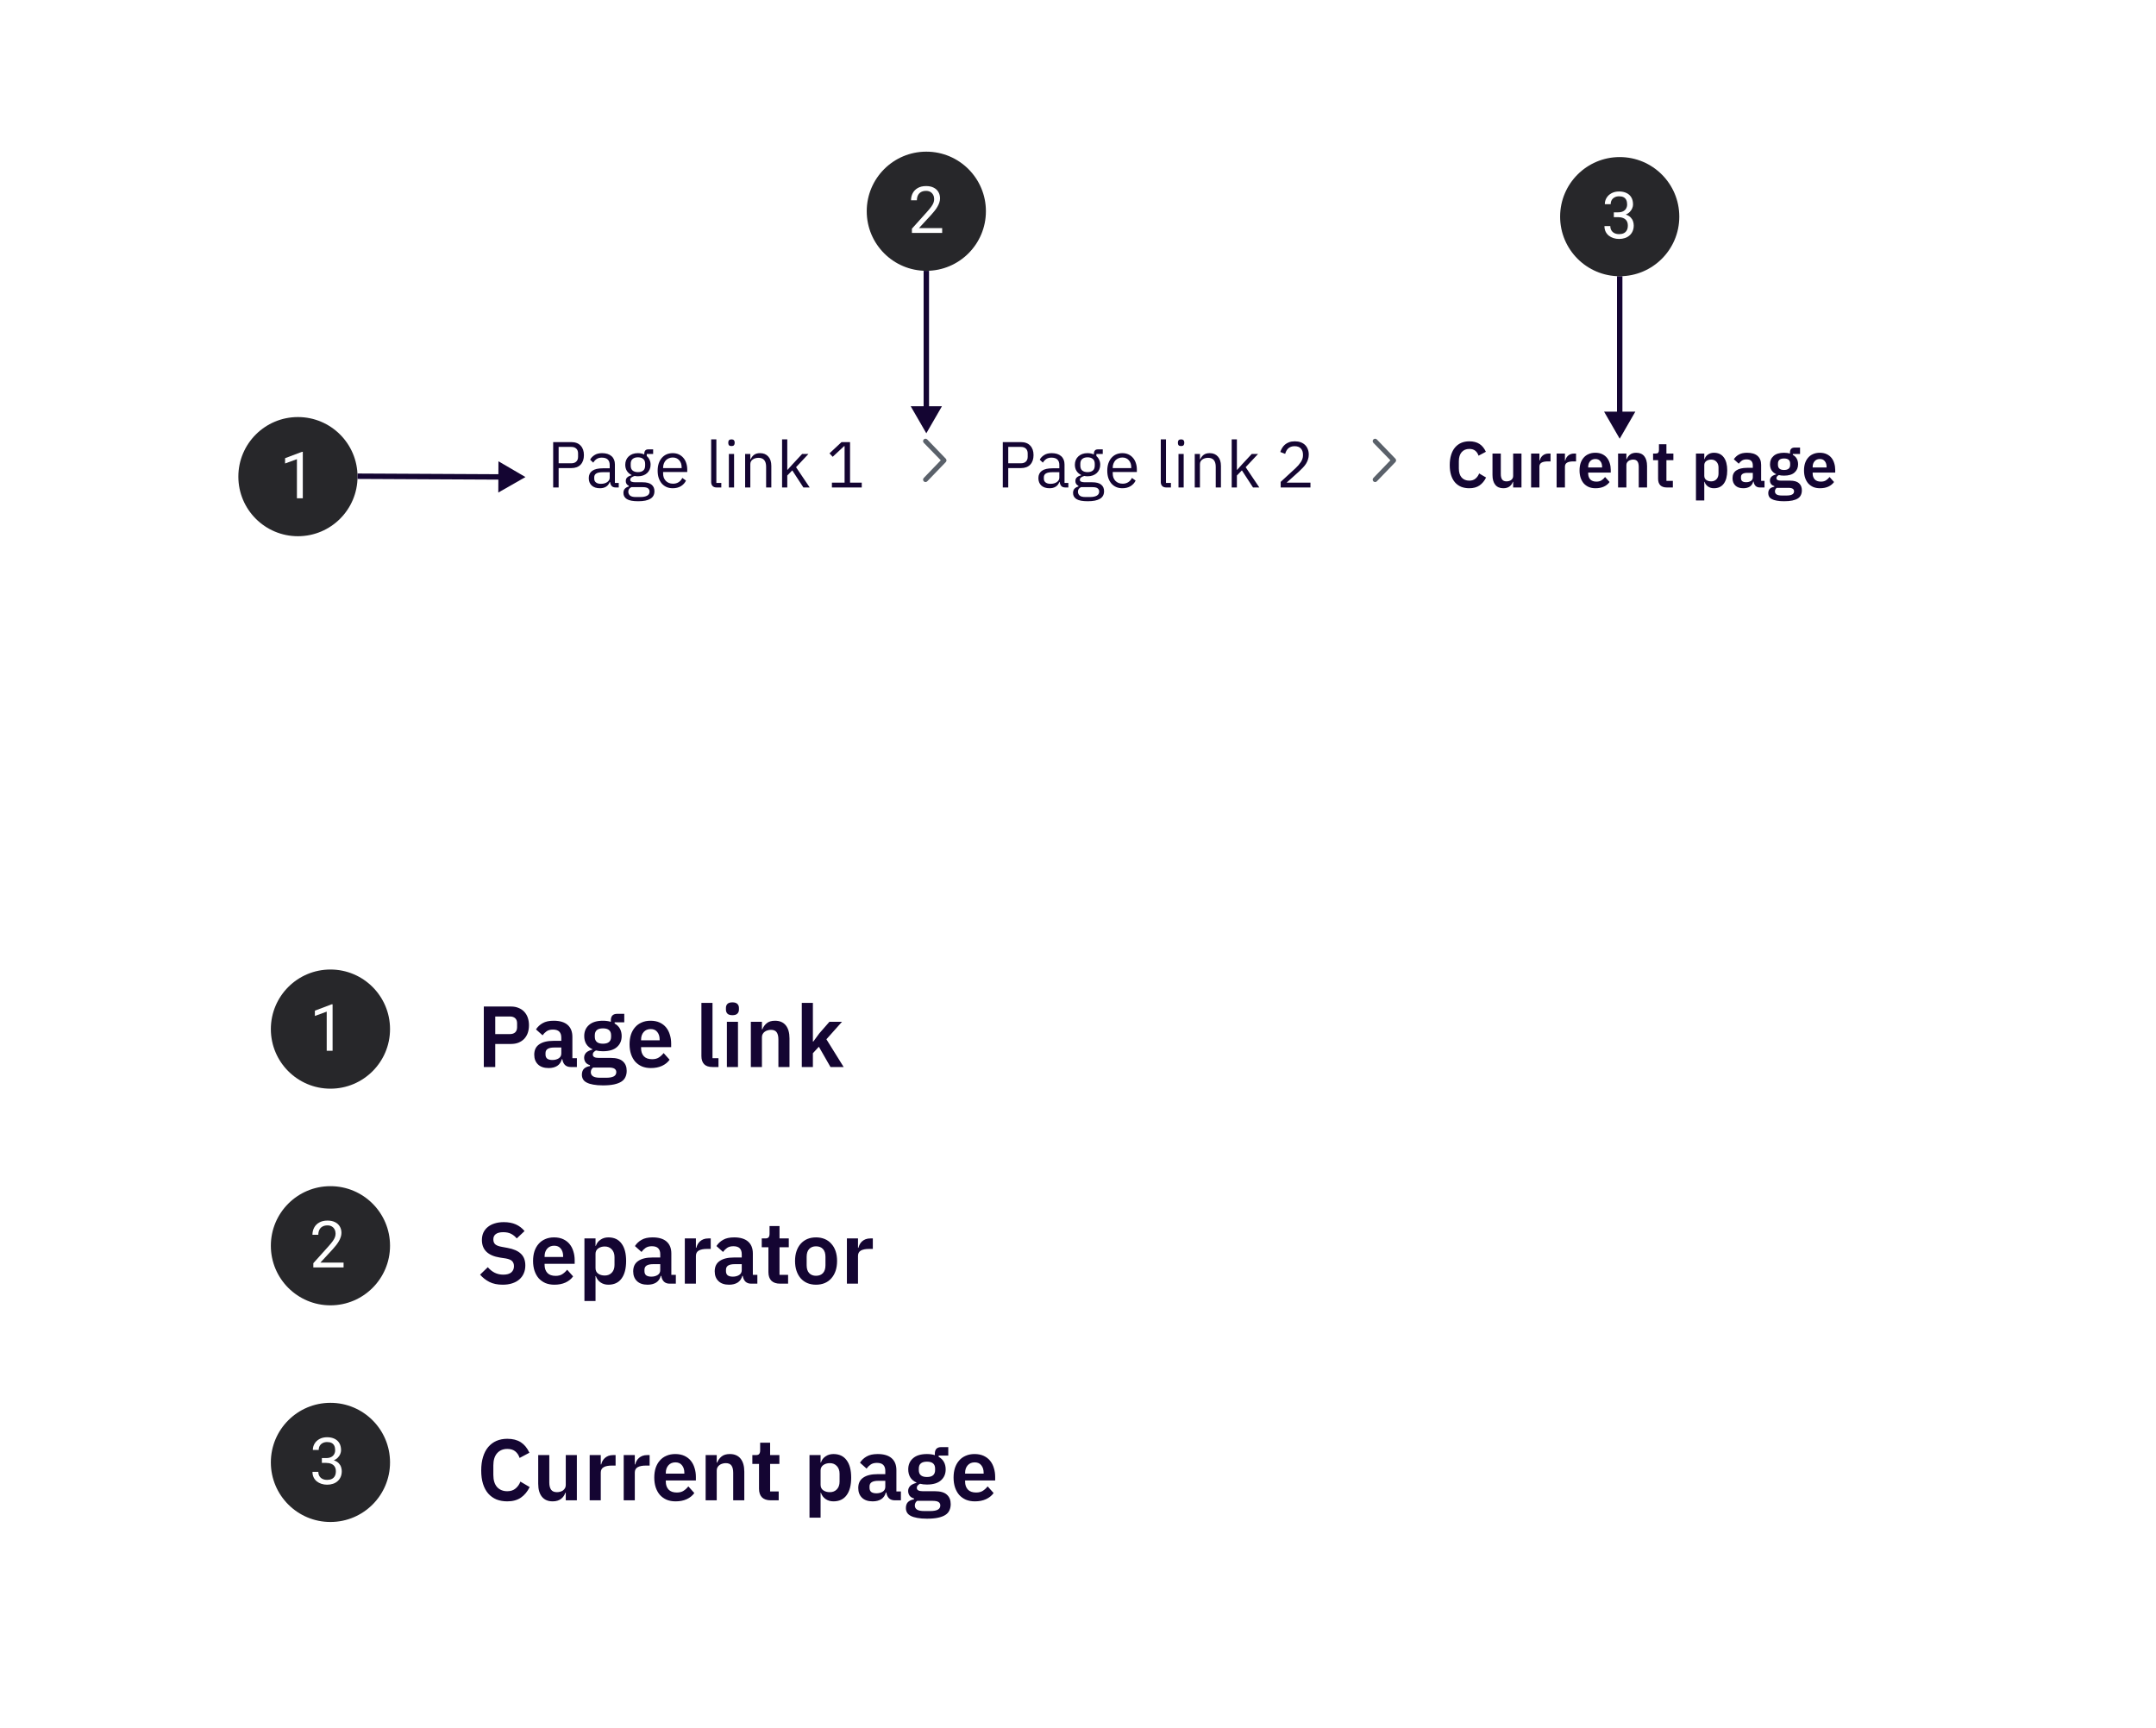 <svg width="398" height="319" viewBox="0 0 398 319" fill="none" xmlns="http://www.w3.org/2000/svg">
<rect width="398" height="319" fill="white"/>
<circle cx="61" cy="190" r="11" fill="#27272A"/>
<path d="M61.397 185.422V194H60.312V186.775L58.127 187.572V186.594L61.227 185.422H61.397Z" fill="white"/>
<path d="M89.312 197V185.832H94.336C94.848 185.832 95.307 185.917 95.712 186.088C96.128 186.248 96.48 186.483 96.768 186.792C97.056 187.091 97.275 187.453 97.424 187.88C97.573 188.307 97.648 188.776 97.648 189.288C97.648 189.811 97.573 190.285 97.424 190.712C97.275 191.128 97.056 191.491 96.768 191.8C96.48 192.099 96.128 192.333 95.712 192.504C95.307 192.664 94.848 192.744 94.336 192.744H91.424V197H89.312ZM91.424 190.92H94.144C94.549 190.92 94.869 190.813 95.104 190.6C95.339 190.376 95.456 190.061 95.456 189.656V188.92C95.456 188.515 95.339 188.205 95.104 187.992C94.869 187.779 94.549 187.672 94.144 187.672H91.424V190.92ZM105.359 197C104.911 197 104.554 196.872 104.287 196.616C104.031 196.349 103.871 195.997 103.807 195.56H103.711C103.573 196.104 103.29 196.515 102.863 196.792C102.437 197.059 101.909 197.192 101.279 197.192C100.426 197.192 99.77 196.968 99.311 196.52C98.853 196.072 98.623 195.475 98.623 194.728C98.623 193.864 98.933 193.224 99.551 192.808C100.17 192.381 101.05 192.168 102.191 192.168H103.615V191.56C103.615 191.091 103.493 190.728 103.247 190.472C103.002 190.216 102.607 190.088 102.063 190.088C101.583 190.088 101.194 190.195 100.895 190.408C100.607 190.611 100.362 190.856 100.159 191.144L98.943 190.056C99.253 189.576 99.663 189.192 100.175 188.904C100.687 188.605 101.365 188.456 102.207 188.456C103.338 188.456 104.197 188.712 104.783 189.224C105.37 189.736 105.663 190.472 105.663 191.432V195.368H106.495V197H105.359ZM101.967 195.704C102.426 195.704 102.815 195.603 103.135 195.4C103.455 195.197 103.615 194.899 103.615 194.504V193.4H102.303C101.237 193.4 100.703 193.741 100.703 194.424V194.696C100.703 195.037 100.81 195.293 101.023 195.464C101.247 195.624 101.562 195.704 101.967 195.704ZM115.689 197.704C115.689 198.141 115.609 198.525 115.449 198.856C115.299 199.197 115.049 199.48 114.697 199.704C114.345 199.928 113.891 200.099 113.337 200.216C112.782 200.333 112.105 200.392 111.305 200.392C110.601 200.392 110.003 200.344 109.513 200.248C109.022 200.163 108.617 200.035 108.297 199.864C107.987 199.704 107.763 199.501 107.625 199.256C107.486 199.011 107.417 198.733 107.417 198.424C107.417 197.955 107.545 197.587 107.801 197.32C108.067 197.064 108.435 196.899 108.905 196.824V196.648C108.563 196.563 108.297 196.397 108.105 196.152C107.923 195.896 107.833 195.597 107.833 195.256C107.833 195.043 107.875 194.856 107.961 194.696C108.046 194.525 108.158 194.381 108.297 194.264C108.446 194.147 108.611 194.051 108.793 193.976C108.974 193.891 109.166 193.827 109.369 193.784V193.72C108.857 193.485 108.473 193.16 108.217 192.744C107.971 192.328 107.849 191.843 107.849 191.288C107.849 190.435 108.142 189.752 108.729 189.24C109.315 188.717 110.174 188.456 111.305 188.456C111.561 188.456 111.811 188.472 112.057 188.504C112.313 188.536 112.547 188.589 112.761 188.664V188.392C112.761 187.581 113.155 187.176 113.945 187.176H115.241V188.744H113.465V188.968C113.902 189.213 114.227 189.533 114.441 189.928C114.654 190.323 114.761 190.776 114.761 191.288C114.761 192.131 114.467 192.808 113.881 193.32C113.305 193.832 112.446 194.088 111.305 194.088C110.814 194.088 110.387 194.04 110.025 193.944C109.865 194.019 109.726 194.12 109.609 194.248C109.491 194.365 109.433 194.515 109.433 194.696C109.433 195.112 109.795 195.32 110.521 195.32H112.761C113.785 195.32 114.526 195.533 114.985 195.96C115.454 196.376 115.689 196.957 115.689 197.704ZM113.769 197.944C113.769 197.677 113.662 197.469 113.449 197.32C113.235 197.171 112.867 197.096 112.345 197.096H109.497C109.209 197.309 109.065 197.597 109.065 197.96C109.065 198.28 109.198 198.531 109.465 198.712C109.731 198.893 110.185 198.984 110.825 198.984H111.849C112.521 198.984 113.006 198.899 113.305 198.728C113.614 198.557 113.769 198.296 113.769 197.944ZM111.305 192.696C112.307 192.696 112.809 192.269 112.809 191.416V191.144C112.809 190.291 112.307 189.864 111.305 189.864C110.302 189.864 109.801 190.291 109.801 191.144V191.416C109.801 192.269 110.302 192.696 111.305 192.696ZM120.154 197.192C119.535 197.192 118.98 197.091 118.49 196.888C118.01 196.675 117.599 196.381 117.258 196.008C116.927 195.624 116.671 195.165 116.49 194.632C116.308 194.088 116.218 193.48 116.218 192.808C116.218 192.147 116.303 191.549 116.474 191.016C116.655 190.483 116.911 190.029 117.242 189.656C117.572 189.272 117.978 188.979 118.458 188.776C118.938 188.563 119.482 188.456 120.09 188.456C120.74 188.456 121.306 188.568 121.786 188.792C122.266 189.016 122.66 189.32 122.97 189.704C123.279 190.088 123.508 190.536 123.658 191.048C123.818 191.549 123.898 192.088 123.898 192.664V193.336H118.346V193.544C118.346 194.152 118.516 194.643 118.858 195.016C119.199 195.379 119.706 195.56 120.378 195.56C120.89 195.56 121.306 195.453 121.626 195.24C121.956 195.027 122.25 194.755 122.506 194.424L123.61 195.656C123.268 196.136 122.799 196.515 122.202 196.792C121.615 197.059 120.932 197.192 120.154 197.192ZM120.122 189.992C119.578 189.992 119.146 190.173 118.826 190.536C118.506 190.899 118.346 191.368 118.346 191.944V192.072H121.77V191.928C121.77 191.352 121.626 190.888 121.338 190.536C121.06 190.173 120.655 189.992 120.122 189.992ZM131.529 197C130.825 197 130.308 196.824 129.977 196.472C129.646 196.12 129.481 195.624 129.481 194.984V185.16H131.529V195.368H132.633V197H131.529ZM135.208 187.432C134.781 187.432 134.472 187.336 134.28 187.144C134.099 186.952 134.008 186.707 134.008 186.408V186.088C134.008 185.789 134.099 185.544 134.28 185.352C134.472 185.16 134.781 185.064 135.208 185.064C135.624 185.064 135.928 185.16 136.12 185.352C136.312 185.544 136.408 185.789 136.408 186.088V186.408C136.408 186.707 136.312 186.952 136.12 187.144C135.928 187.336 135.624 187.432 135.208 187.432ZM134.184 188.648H136.232V197H134.184V188.648ZM138.606 197V188.648H140.654V190.04H140.734C140.905 189.592 141.171 189.219 141.534 188.92C141.907 188.611 142.419 188.456 143.07 188.456C143.934 188.456 144.595 188.739 145.054 189.304C145.513 189.869 145.742 190.675 145.742 191.72V197H143.694V191.928C143.694 191.331 143.587 190.883 143.374 190.584C143.161 190.285 142.809 190.136 142.318 190.136C142.105 190.136 141.897 190.168 141.694 190.232C141.502 190.285 141.326 190.371 141.166 190.488C141.017 190.595 140.894 190.733 140.798 190.904C140.702 191.064 140.654 191.256 140.654 191.48V197H138.606ZM148.012 185.16H150.06V192.296H150.14L151.244 190.792L153.116 188.648H155.436L152.556 191.88L155.74 197H153.308L151.164 193.256L150.06 194.456V197H148.012V185.16Z" fill="#140532"/>
<circle cx="61" cy="230" r="11" fill="#27272A"/>
<path d="M63.424 233.109V234H57.84V233.221L60.635 230.109C60.978 229.727 61.244 229.402 61.432 229.137C61.623 228.867 61.756 228.627 61.83 228.416C61.908 228.201 61.947 227.982 61.947 227.76C61.947 227.479 61.889 227.225 61.772 226.998C61.658 226.768 61.49 226.584 61.268 226.447C61.045 226.311 60.775 226.242 60.459 226.242C60.08 226.242 59.764 226.316 59.51 226.465C59.26 226.609 59.072 226.812 58.947 227.074C58.822 227.336 58.76 227.637 58.76 227.977H57.676C57.676 227.496 57.781 227.057 57.992 226.658C58.203 226.26 58.516 225.943 58.93 225.709C59.344 225.471 59.853 225.352 60.459 225.352C60.998 225.352 61.459 225.447 61.842 225.639C62.225 225.826 62.518 226.092 62.721 226.436C62.928 226.775 63.031 227.174 63.031 227.631C63.031 227.881 62.988 228.135 62.902 228.393C62.82 228.646 62.705 228.9 62.557 229.154C62.412 229.408 62.242 229.658 62.047 229.904C61.855 230.15 61.65 230.393 61.432 230.631L59.147 233.109H63.424Z" fill="white"/>
<path d="M92.784 237.192C91.824 237.192 91.008 237.021 90.336 236.68C89.675 236.339 89.104 235.891 88.624 235.336L90.048 233.96C90.432 234.408 90.859 234.749 91.328 234.984C91.808 235.219 92.336 235.336 92.912 235.336C93.563 235.336 94.053 235.197 94.384 234.92C94.715 234.632 94.88 234.248 94.88 233.768C94.88 233.395 94.773 233.091 94.56 232.856C94.347 232.621 93.947 232.451 93.36 232.344L92.304 232.184C90.075 231.832 88.96 230.749 88.96 228.936C88.96 228.435 89.051 227.981 89.232 227.576C89.424 227.171 89.696 226.824 90.048 226.536C90.4 226.248 90.821 226.029 91.312 225.88C91.813 225.72 92.379 225.64 93.008 225.64C93.851 225.64 94.587 225.779 95.216 226.056C95.845 226.333 96.384 226.744 96.832 227.288L95.392 228.648C95.115 228.307 94.779 228.029 94.384 227.816C93.989 227.603 93.493 227.496 92.896 227.496C92.288 227.496 91.829 227.613 91.52 227.848C91.221 228.072 91.072 228.392 91.072 228.808C91.072 229.235 91.195 229.549 91.44 229.752C91.685 229.955 92.08 230.104 92.624 230.2L93.664 230.392C94.795 230.595 95.627 230.957 96.16 231.48C96.704 231.992 96.976 232.712 96.976 233.64C96.976 234.173 96.88 234.659 96.688 235.096C96.507 235.523 96.235 235.896 95.872 236.216C95.52 236.525 95.083 236.765 94.56 236.936C94.048 237.107 93.456 237.192 92.784 237.192ZM102.341 237.192C101.723 237.192 101.168 237.091 100.677 236.888C100.197 236.675 99.787 236.381 99.445 236.008C99.115 235.624 98.859 235.165 98.677 234.632C98.496 234.088 98.405 233.48 98.405 232.808C98.405 232.147 98.491 231.549 98.661 231.016C98.843 230.483 99.099 230.029 99.429 229.656C99.76 229.272 100.165 228.979 100.645 228.776C101.125 228.563 101.669 228.456 102.277 228.456C102.928 228.456 103.493 228.568 103.973 228.792C104.453 229.016 104.848 229.32 105.157 229.704C105.467 230.088 105.696 230.536 105.845 231.048C106.005 231.549 106.085 232.088 106.085 232.664V233.336H100.533V233.544C100.533 234.152 100.704 234.643 101.045 235.016C101.387 235.379 101.893 235.56 102.565 235.56C103.077 235.56 103.493 235.453 103.813 235.24C104.144 235.027 104.437 234.755 104.693 234.424L105.797 235.656C105.456 236.136 104.987 236.515 104.389 236.792C103.803 237.059 103.12 237.192 102.341 237.192ZM102.309 229.992C101.765 229.992 101.333 230.173 101.013 230.536C100.693 230.899 100.533 231.368 100.533 231.944V232.072H103.957V231.928C103.957 231.352 103.813 230.888 103.525 230.536C103.248 230.173 102.843 229.992 102.309 229.992ZM107.887 228.648H109.935V230.024H109.999C110.148 229.544 110.431 229.165 110.847 228.888C111.263 228.6 111.748 228.456 112.303 228.456C113.37 228.456 114.18 228.835 114.735 229.592C115.3 230.339 115.583 231.411 115.583 232.808C115.583 234.216 115.3 235.299 114.735 236.056C114.18 236.813 113.37 237.192 112.303 237.192C111.748 237.192 111.263 237.048 110.847 236.76C110.442 236.472 110.159 236.088 109.999 235.608H109.935V240.2H107.887V228.648ZM111.647 235.496C112.18 235.496 112.612 235.32 112.943 234.968C113.274 234.616 113.439 234.141 113.439 233.544V232.104C113.439 231.507 113.274 231.032 112.943 230.68C112.612 230.317 112.18 230.136 111.647 230.136C111.156 230.136 110.746 230.259 110.415 230.504C110.095 230.749 109.935 231.075 109.935 231.48V234.136C109.935 234.573 110.095 234.909 110.415 235.144C110.746 235.379 111.156 235.496 111.647 235.496ZM123.625 237C123.177 237 122.82 236.872 122.553 236.616C122.297 236.349 122.137 235.997 122.073 235.56H121.977C121.838 236.104 121.556 236.515 121.129 236.792C120.702 237.059 120.174 237.192 119.545 237.192C118.692 237.192 118.036 236.968 117.577 236.52C117.118 236.072 116.889 235.475 116.889 234.728C116.889 233.864 117.198 233.224 117.817 232.808C118.436 232.381 119.316 232.168 120.457 232.168H121.881V231.56C121.881 231.091 121.758 230.728 121.513 230.472C121.268 230.216 120.873 230.088 120.329 230.088C119.849 230.088 119.46 230.195 119.161 230.408C118.873 230.611 118.628 230.856 118.425 231.144L117.209 230.056C117.518 229.576 117.929 229.192 118.441 228.904C118.953 228.605 119.63 228.456 120.473 228.456C121.604 228.456 122.462 228.712 123.049 229.224C123.636 229.736 123.929 230.472 123.929 231.432V235.368H124.761V237H123.625ZM120.233 235.704C120.692 235.704 121.081 235.603 121.401 235.4C121.721 235.197 121.881 234.899 121.881 234.504V233.4H120.569C119.502 233.4 118.969 233.741 118.969 234.424V234.696C118.969 235.037 119.076 235.293 119.289 235.464C119.513 235.624 119.828 235.704 120.233 235.704ZM126.418 237V228.648H128.466V230.376H128.546C128.6 230.152 128.68 229.939 128.786 229.736C128.904 229.523 129.053 229.336 129.234 229.176C129.416 229.016 129.629 228.888 129.874 228.792C130.13 228.696 130.424 228.648 130.754 228.648H131.202V230.584H130.562C129.869 230.584 129.346 230.685 128.994 230.888C128.642 231.091 128.466 231.421 128.466 231.88V237H126.418ZM138.672 237C138.224 237 137.866 236.872 137.6 236.616C137.344 236.349 137.184 235.997 137.12 235.56H137.024C136.885 236.104 136.602 236.515 136.176 236.792C135.749 237.059 135.221 237.192 134.592 237.192C133.738 237.192 133.082 236.968 132.624 236.52C132.165 236.072 131.936 235.475 131.936 234.728C131.936 233.864 132.245 233.224 132.864 232.808C133.482 232.381 134.362 232.168 135.504 232.168H136.928V231.56C136.928 231.091 136.805 230.728 136.56 230.472C136.314 230.216 135.92 230.088 135.376 230.088C134.896 230.088 134.506 230.195 134.208 230.408C133.92 230.611 133.674 230.856 133.472 231.144L132.256 230.056C132.565 229.576 132.976 229.192 133.488 228.904C134 228.605 134.677 228.456 135.52 228.456C136.65 228.456 137.509 228.712 138.096 229.224C138.682 229.736 138.976 230.472 138.976 231.432V235.368H139.808V237H138.672ZM135.28 235.704C135.738 235.704 136.128 235.603 136.448 235.4C136.768 235.197 136.928 234.899 136.928 234.504V233.4H135.616C134.549 233.4 134.016 233.741 134.016 234.424V234.696C134.016 235.037 134.122 235.293 134.336 235.464C134.56 235.624 134.874 235.704 135.28 235.704ZM144.011 237C143.307 237 142.768 236.819 142.395 236.456C142.032 236.083 141.851 235.555 141.851 234.872V230.28H140.619V228.648H141.259C141.568 228.648 141.776 228.579 141.883 228.44C142 228.291 142.059 228.072 142.059 227.784V226.36H143.899V228.648H145.611V230.28H143.899V235.368H145.483V237H144.011ZM150.637 237.192C150.039 237.192 149.501 237.091 149.021 236.888C148.551 236.685 148.146 236.392 147.805 236.008C147.474 235.624 147.218 235.165 147.037 234.632C146.855 234.088 146.765 233.48 146.765 232.808C146.765 232.136 146.855 231.533 147.037 231C147.218 230.467 147.474 230.013 147.805 229.64C148.146 229.256 148.551 228.963 149.021 228.76C149.501 228.557 150.039 228.456 150.637 228.456C151.234 228.456 151.773 228.557 152.253 228.76C152.733 228.963 153.138 229.256 153.469 229.64C153.81 230.013 154.071 230.467 154.253 231C154.434 231.533 154.525 232.136 154.525 232.808C154.525 233.48 154.434 234.088 154.253 234.632C154.071 235.165 153.81 235.624 153.469 236.008C153.138 236.392 152.733 236.685 152.253 236.888C151.773 237.091 151.234 237.192 150.637 237.192ZM150.637 235.544C151.181 235.544 151.607 235.379 151.917 235.048C152.226 234.717 152.381 234.232 152.381 233.592V232.04C152.381 231.411 152.226 230.931 151.917 230.6C151.607 230.269 151.181 230.104 150.637 230.104C150.103 230.104 149.682 230.269 149.373 230.6C149.063 230.931 148.909 231.411 148.909 232.04V233.592C148.909 234.232 149.063 234.717 149.373 235.048C149.682 235.379 150.103 235.544 150.637 235.544ZM156.34 237V228.648H158.388V230.376H158.468C158.522 230.152 158.602 229.939 158.708 229.736C158.826 229.523 158.975 229.336 159.156 229.176C159.338 229.016 159.551 228.888 159.796 228.792C160.052 228.696 160.346 228.648 160.676 228.648H161.124V230.584H160.484C159.791 230.584 159.268 230.685 158.916 230.888C158.564 231.091 158.388 231.421 158.388 231.88V237H156.34Z" fill="#140532"/>
<circle cx="61" cy="270" r="11" fill="#27272A"/>
<path d="M59.416 269.201H60.19C60.568 269.201 60.881 269.139 61.127 269.014C61.377 268.885 61.562 268.711 61.684 268.492C61.809 268.27 61.871 268.02 61.871 267.742C61.871 267.414 61.816 267.139 61.707 266.916C61.598 266.693 61.434 266.525 61.215 266.412C60.996 266.299 60.719 266.242 60.383 266.242C60.078 266.242 59.809 266.303 59.574 266.424C59.344 266.541 59.162 266.709 59.029 266.928C58.9 267.146 58.836 267.404 58.836 267.701H57.752C57.752 267.268 57.861 266.873 58.08 266.518C58.299 266.162 58.605 265.879 59 265.668C59.398 265.457 59.859 265.352 60.383 265.352C60.898 265.352 61.35 265.443 61.736 265.627C62.123 265.807 62.424 266.076 62.639 266.436C62.853 266.791 62.961 267.234 62.961 267.766C62.961 267.98 62.91 268.211 62.809 268.457C62.711 268.699 62.557 268.926 62.346 269.137C62.139 269.348 61.869 269.521 61.537 269.658C61.205 269.791 60.807 269.857 60.342 269.857H59.416V269.201ZM59.416 270.092V269.441H60.342C60.885 269.441 61.334 269.506 61.69 269.635C62.045 269.764 62.324 269.936 62.527 270.15C62.734 270.365 62.879 270.602 62.961 270.859C63.047 271.113 63.09 271.367 63.09 271.621C63.09 272.02 63.022 272.373 62.885 272.682C62.752 272.99 62.562 273.252 62.316 273.467C62.074 273.682 61.789 273.844 61.461 273.953C61.133 274.062 60.775 274.117 60.389 274.117C60.018 274.117 59.668 274.064 59.34 273.959C59.016 273.854 58.728 273.701 58.478 273.502C58.228 273.299 58.033 273.051 57.893 272.758C57.752 272.461 57.682 272.123 57.682 271.744H58.766C58.766 272.041 58.83 272.301 58.959 272.523C59.092 272.746 59.279 272.92 59.522 273.045C59.768 273.166 60.057 273.227 60.389 273.227C60.721 273.227 61.006 273.17 61.244 273.057C61.486 272.939 61.672 272.764 61.801 272.529C61.934 272.295 62 272 62 271.645C62 271.289 61.926 270.998 61.777 270.771C61.629 270.541 61.418 270.371 61.145 270.262C60.875 270.148 60.557 270.092 60.19 270.092H59.416Z" fill="white"/>
<path d="M93.648 277.192C92.912 277.192 92.245 277.075 91.648 276.84C91.061 276.595 90.555 276.232 90.128 275.752C89.712 275.272 89.392 274.68 89.168 273.976C88.944 273.261 88.832 272.435 88.832 271.496C88.832 270.557 88.944 269.725 89.168 269C89.392 268.264 89.712 267.651 90.128 267.16C90.555 266.659 91.061 266.28 91.648 266.024C92.245 265.768 92.912 265.64 93.648 265.64C94.651 265.64 95.483 265.853 96.144 266.28C96.805 266.707 97.333 267.352 97.728 268.216L95.92 269.176C95.76 268.675 95.499 268.275 95.136 267.976C94.773 267.667 94.277 267.512 93.648 267.512C92.859 267.512 92.229 267.779 91.76 268.312C91.301 268.845 91.072 269.592 91.072 270.552V272.312C91.072 273.283 91.301 274.029 91.76 274.552C92.229 275.064 92.859 275.32 93.648 275.32C94.277 275.32 94.789 275.149 95.184 274.808C95.589 274.467 95.883 274.045 96.064 273.544L97.776 274.552C97.371 275.384 96.832 276.035 96.16 276.504C95.488 276.963 94.651 277.192 93.648 277.192ZM104.442 275.608H104.362C104.287 275.821 104.186 276.024 104.058 276.216C103.94 276.397 103.786 276.563 103.594 276.712C103.412 276.861 103.188 276.979 102.922 277.064C102.666 277.149 102.367 277.192 102.026 277.192C101.162 277.192 100.5 276.909 100.042 276.344C99.583 275.779 99.354 274.973 99.354 273.928V268.648H101.402V273.72C101.402 274.296 101.514 274.739 101.738 275.048C101.962 275.347 102.319 275.496 102.81 275.496C103.012 275.496 103.21 275.469 103.402 275.416C103.604 275.363 103.78 275.283 103.93 275.176C104.079 275.059 104.202 274.92 104.298 274.76C104.394 274.589 104.442 274.392 104.442 274.168V268.648H106.49V277H104.442V275.608ZM108.856 277V268.648H110.904V270.376H110.984C111.037 270.152 111.117 269.939 111.224 269.736C111.341 269.523 111.491 269.336 111.672 269.176C111.853 269.016 112.067 268.888 112.312 268.792C112.568 268.696 112.861 268.648 113.192 268.648H113.64V270.584H113C112.307 270.584 111.784 270.685 111.432 270.888C111.08 271.091 110.904 271.421 110.904 271.88V277H108.856ZM115.137 277V268.648H117.185V270.376H117.265C117.318 270.152 117.398 269.939 117.505 269.736C117.622 269.523 117.772 269.336 117.953 269.176C118.134 269.016 118.348 268.888 118.593 268.792C118.849 268.696 119.142 268.648 119.473 268.648H119.921V270.584H119.281C118.588 270.584 118.065 270.685 117.713 270.888C117.361 271.091 117.185 271.421 117.185 271.88V277H115.137ZM124.716 277.192C124.098 277.192 123.543 277.091 123.052 276.888C122.572 276.675 122.162 276.381 121.82 276.008C121.49 275.624 121.234 275.165 121.052 274.632C120.871 274.088 120.78 273.48 120.78 272.808C120.78 272.147 120.866 271.549 121.036 271.016C121.218 270.483 121.474 270.029 121.804 269.656C122.135 269.272 122.54 268.979 123.02 268.776C123.5 268.563 124.044 268.456 124.652 268.456C125.303 268.456 125.868 268.568 126.348 268.792C126.828 269.016 127.223 269.32 127.532 269.704C127.842 270.088 128.071 270.536 128.22 271.048C128.38 271.549 128.46 272.088 128.46 272.664V273.336H122.908V273.544C122.908 274.152 123.079 274.643 123.42 275.016C123.762 275.379 124.268 275.56 124.94 275.56C125.452 275.56 125.868 275.453 126.188 275.24C126.519 275.027 126.812 274.755 127.068 274.424L128.172 275.656C127.831 276.136 127.362 276.515 126.764 276.792C126.178 277.059 125.495 277.192 124.716 277.192ZM124.684 269.992C124.14 269.992 123.708 270.173 123.388 270.536C123.068 270.899 122.908 271.368 122.908 271.944V272.072H126.332V271.928C126.332 271.352 126.188 270.888 125.9 270.536C125.623 270.173 125.218 269.992 124.684 269.992ZM130.262 277V268.648H132.31V270.04H132.39C132.561 269.592 132.827 269.219 133.19 268.92C133.563 268.611 134.075 268.456 134.726 268.456C135.59 268.456 136.251 268.739 136.71 269.304C137.169 269.869 137.398 270.675 137.398 271.72V277H135.35V271.928C135.35 271.331 135.243 270.883 135.03 270.584C134.817 270.285 134.465 270.136 133.974 270.136C133.761 270.136 133.553 270.168 133.35 270.232C133.158 270.285 132.982 270.371 132.822 270.488C132.673 270.595 132.55 270.733 132.454 270.904C132.358 271.064 132.31 271.256 132.31 271.48V277H130.262ZM142.276 277C141.572 277 141.034 276.819 140.66 276.456C140.298 276.083 140.116 275.555 140.116 274.872V270.28H138.884V268.648H139.524C139.834 268.648 140.042 268.579 140.148 268.44C140.266 268.291 140.324 268.072 140.324 267.784V266.36H142.164V268.648H143.876V270.28H142.164V275.368H143.748V277H142.276ZM149.434 268.648H151.482V270.024H151.546C151.695 269.544 151.978 269.165 152.394 268.888C152.81 268.6 153.295 268.456 153.85 268.456C154.917 268.456 155.727 268.835 156.282 269.592C156.847 270.339 157.13 271.411 157.13 272.808C157.13 274.216 156.847 275.299 156.282 276.056C155.727 276.813 154.917 277.192 153.85 277.192C153.295 277.192 152.81 277.048 152.394 276.76C151.989 276.472 151.706 276.088 151.546 275.608H151.482V280.2H149.434V268.648ZM153.194 275.496C153.727 275.496 154.159 275.32 154.49 274.968C154.821 274.616 154.986 274.141 154.986 273.544V272.104C154.986 271.507 154.821 271.032 154.49 270.68C154.159 270.317 153.727 270.136 153.194 270.136C152.703 270.136 152.293 270.259 151.962 270.504C151.642 270.749 151.482 271.075 151.482 271.48V274.136C151.482 274.573 151.642 274.909 151.962 275.144C152.293 275.379 152.703 275.496 153.194 275.496ZM165.172 277C164.724 277 164.366 276.872 164.1 276.616C163.844 276.349 163.684 275.997 163.62 275.56H163.524C163.385 276.104 163.102 276.515 162.676 276.792C162.249 277.059 161.721 277.192 161.092 277.192C160.238 277.192 159.582 276.968 159.124 276.52C158.665 276.072 158.436 275.475 158.436 274.728C158.436 273.864 158.745 273.224 159.364 272.808C159.982 272.381 160.862 272.168 162.004 272.168H163.428V271.56C163.428 271.091 163.305 270.728 163.06 270.472C162.814 270.216 162.42 270.088 161.876 270.088C161.396 270.088 161.006 270.195 160.708 270.408C160.42 270.611 160.174 270.856 159.972 271.144L158.756 270.056C159.065 269.576 159.476 269.192 159.988 268.904C160.5 268.605 161.177 268.456 162.02 268.456C163.15 268.456 164.009 268.712 164.596 269.224C165.182 269.736 165.476 270.472 165.476 271.432V275.368H166.308V277H165.172ZM161.78 275.704C162.238 275.704 162.628 275.603 162.948 275.4C163.268 275.197 163.428 274.899 163.428 274.504V273.4H162.116C161.049 273.4 160.516 273.741 160.516 274.424V274.696C160.516 275.037 160.622 275.293 160.836 275.464C161.06 275.624 161.374 275.704 161.78 275.704ZM175.501 277.704C175.501 278.141 175.421 278.525 175.261 278.856C175.112 279.197 174.861 279.48 174.509 279.704C174.157 279.928 173.704 280.099 173.149 280.216C172.595 280.333 171.917 280.392 171.117 280.392C170.413 280.392 169.816 280.344 169.325 280.248C168.835 280.163 168.429 280.035 168.109 279.864C167.8 279.704 167.576 279.501 167.437 279.256C167.299 279.011 167.229 278.733 167.229 278.424C167.229 277.955 167.357 277.587 167.613 277.32C167.88 277.064 168.248 276.899 168.717 276.824V276.648C168.376 276.563 168.109 276.397 167.917 276.152C167.736 275.896 167.645 275.597 167.645 275.256C167.645 275.043 167.688 274.856 167.773 274.696C167.859 274.525 167.971 274.381 168.109 274.264C168.259 274.147 168.424 274.051 168.605 273.976C168.787 273.891 168.979 273.827 169.181 273.784V273.72C168.669 273.485 168.285 273.16 168.029 272.744C167.784 272.328 167.661 271.843 167.661 271.288C167.661 270.435 167.955 269.752 168.541 269.24C169.128 268.717 169.987 268.456 171.117 268.456C171.373 268.456 171.624 268.472 171.869 268.504C172.125 268.536 172.36 268.589 172.573 268.664V268.392C172.573 267.581 172.968 267.176 173.757 267.176H175.053V268.744H173.277V268.968C173.715 269.213 174.04 269.533 174.253 269.928C174.467 270.323 174.573 270.776 174.573 271.288C174.573 272.131 174.28 272.808 173.693 273.32C173.117 273.832 172.259 274.088 171.117 274.088C170.627 274.088 170.2 274.04 169.837 273.944C169.677 274.019 169.539 274.12 169.421 274.248C169.304 274.365 169.245 274.515 169.245 274.696C169.245 275.112 169.608 275.32 170.333 275.32H172.573C173.597 275.32 174.339 275.533 174.797 275.96C175.267 276.376 175.501 276.957 175.501 277.704ZM173.581 277.944C173.581 277.677 173.475 277.469 173.261 277.32C173.048 277.171 172.68 277.096 172.157 277.096H169.309C169.021 277.309 168.877 277.597 168.877 277.96C168.877 278.28 169.011 278.531 169.277 278.712C169.544 278.893 169.997 278.984 170.637 278.984H171.661C172.333 278.984 172.819 278.899 173.117 278.728C173.427 278.557 173.581 278.296 173.581 277.944ZM171.117 272.696C172.12 272.696 172.621 272.269 172.621 271.416V271.144C172.621 270.291 172.12 269.864 171.117 269.864C170.115 269.864 169.613 270.291 169.613 271.144V271.416C169.613 272.269 170.115 272.696 171.117 272.696ZM179.966 277.192C179.348 277.192 178.793 277.091 178.302 276.888C177.822 276.675 177.412 276.381 177.07 276.008C176.74 275.624 176.484 275.165 176.302 274.632C176.121 274.088 176.03 273.48 176.03 272.808C176.03 272.147 176.116 271.549 176.286 271.016C176.468 270.483 176.724 270.029 177.054 269.656C177.385 269.272 177.79 268.979 178.27 268.776C178.75 268.563 179.294 268.456 179.902 268.456C180.553 268.456 181.118 268.568 181.598 268.792C182.078 269.016 182.473 269.32 182.782 269.704C183.092 270.088 183.321 270.536 183.47 271.048C183.63 271.549 183.71 272.088 183.71 272.664V273.336H178.158V273.544C178.158 274.152 178.329 274.643 178.67 275.016C179.012 275.379 179.518 275.56 180.19 275.56C180.702 275.56 181.118 275.453 181.438 275.24C181.769 275.027 182.062 274.755 182.318 274.424L183.422 275.656C183.081 276.136 182.612 276.515 182.014 276.792C181.428 277.059 180.745 277.192 179.966 277.192ZM179.934 269.992C179.39 269.992 178.958 270.173 178.638 270.536C178.318 270.899 178.158 271.368 178.158 271.944V272.072H181.582V271.928C181.582 271.352 181.438 270.888 181.15 270.536C180.873 270.173 180.468 269.992 179.934 269.992Z" fill="#140532"/>
<circle cx="55" cy="88" r="11" fill="#27272A"/>
<path d="M55.897 83.422V92H54.812V84.775L52.627 85.572V84.594L55.727 83.422H55.897Z" fill="white"/>
<path d="M97 88.077L92.014 85.165L91.985 90.939L97 88.077ZM65.998 88.423L92.497 88.555L92.502 87.555L66.002 87.423L65.998 88.423Z" fill="#140532"/>
<circle cx="171" cy="39" r="11" fill="#27272A"/>
<path d="M173.924 42.109V43H168.34V42.221L171.135 39.109C171.479 38.727 171.744 38.402 171.932 38.137C172.123 37.867 172.256 37.627 172.33 37.416C172.408 37.201 172.447 36.982 172.447 36.76C172.447 36.478 172.389 36.225 172.271 35.998C172.158 35.768 171.99 35.584 171.768 35.447C171.545 35.31 171.275 35.242 170.959 35.242C170.58 35.242 170.264 35.316 170.01 35.465C169.76 35.609 169.572 35.812 169.447 36.074C169.322 36.336 169.26 36.637 169.26 36.977H168.176C168.176 36.496 168.281 36.057 168.492 35.658C168.703 35.26 169.016 34.943 169.43 34.709C169.844 34.471 170.354 34.352 170.959 34.352C171.498 34.352 171.959 34.447 172.342 34.639C172.725 34.826 173.018 35.092 173.221 35.435C173.428 35.775 173.531 36.174 173.531 36.631C173.531 36.881 173.488 37.135 173.402 37.393C173.32 37.647 173.205 37.9 173.057 38.154C172.912 38.408 172.742 38.658 172.547 38.904C172.355 39.15 172.15 39.393 171.932 39.631L169.646 42.109H173.924Z" fill="white"/>
<path d="M171 80L173.887 75H168.113L171 80ZM170.5 50V75.5H171.5V50H170.5Z" fill="#140532"/>
<circle cx="299" cy="40" r="11" fill="#27272A"/>
<path d="M297.916 39.201H298.689C299.068 39.201 299.381 39.139 299.627 39.014C299.877 38.885 300.062 38.711 300.184 38.492C300.309 38.27 300.371 38.02 300.371 37.742C300.371 37.414 300.316 37.139 300.207 36.916C300.098 36.693 299.934 36.525 299.715 36.412C299.496 36.299 299.219 36.242 298.883 36.242C298.578 36.242 298.309 36.303 298.074 36.424C297.844 36.541 297.662 36.709 297.529 36.928C297.4 37.147 297.336 37.404 297.336 37.701H296.252C296.252 37.268 296.361 36.873 296.58 36.518C296.799 36.162 297.105 35.879 297.5 35.668C297.898 35.457 298.359 35.352 298.883 35.352C299.398 35.352 299.85 35.443 300.236 35.627C300.623 35.807 300.924 36.076 301.139 36.435C301.354 36.791 301.461 37.234 301.461 37.766C301.461 37.98 301.41 38.211 301.309 38.457C301.211 38.699 301.057 38.926 300.846 39.137C300.639 39.348 300.369 39.522 300.037 39.658C299.705 39.791 299.307 39.857 298.842 39.857H297.916V39.201ZM297.916 40.092V39.441H298.842C299.385 39.441 299.834 39.506 300.189 39.635C300.545 39.764 300.824 39.935 301.027 40.15C301.234 40.365 301.379 40.602 301.461 40.859C301.547 41.113 301.59 41.367 301.59 41.621C301.59 42.02 301.521 42.373 301.385 42.682C301.252 42.99 301.062 43.252 300.816 43.467C300.574 43.682 300.289 43.844 299.961 43.953C299.633 44.062 299.275 44.117 298.889 44.117C298.518 44.117 298.168 44.065 297.84 43.959C297.516 43.853 297.229 43.701 296.979 43.502C296.729 43.299 296.533 43.051 296.393 42.758C296.252 42.461 296.182 42.123 296.182 41.744H297.266C297.266 42.041 297.33 42.301 297.459 42.523C297.592 42.746 297.779 42.92 298.021 43.045C298.268 43.166 298.557 43.227 298.889 43.227C299.221 43.227 299.506 43.17 299.744 43.057C299.986 42.94 300.172 42.764 300.301 42.529C300.434 42.295 300.5 42 300.5 41.645C300.5 41.289 300.426 40.998 300.277 40.772C300.129 40.541 299.918 40.371 299.645 40.262C299.375 40.148 299.057 40.092 298.689 40.092H297.916Z" fill="white"/>
<path d="M299 81L301.887 76H296.113L299 81ZM298.5 51V76.5H299.5V51H298.5Z" fill="#140532"/>
<g clip-path="url(#clip0_1381_8747)">
<path d="M102.116 90V81.624H105.452C106.204 81.624 106.78 81.84 107.18 82.272C107.588 82.696 107.792 83.28 107.792 84.024C107.792 84.768 107.588 85.356 107.18 85.788C106.78 86.212 106.204 86.424 105.452 86.424H103.124V90H102.116ZM103.124 85.536H105.452C105.852 85.536 106.16 85.432 106.376 85.224C106.6 85.016 106.712 84.72 106.712 84.336V83.712C106.712 83.328 106.6 83.032 106.376 82.824C106.16 82.616 105.852 82.512 105.452 82.512H103.124V85.536ZM113.68 90C113.32 90 113.06 89.904 112.9 89.712C112.748 89.52 112.652 89.28 112.612 88.992H112.552C112.416 89.376 112.192 89.664 111.88 89.856C111.568 90.048 111.196 90.144 110.764 90.144C110.108 90.144 109.596 89.976 109.228 89.64C108.868 89.304 108.688 88.848 108.688 88.272C108.688 87.688 108.9 87.24 109.324 86.928C109.756 86.616 110.424 86.46 111.328 86.46H112.552V85.848C112.552 85.408 112.432 85.072 112.192 84.84C111.952 84.608 111.584 84.492 111.088 84.492C110.712 84.492 110.396 84.576 110.14 84.744C109.892 84.912 109.684 85.136 109.516 85.416L108.94 84.876C109.108 84.54 109.376 84.256 109.744 84.024C110.112 83.784 110.576 83.664 111.136 83.664C111.888 83.664 112.472 83.848 112.888 84.216C113.304 84.584 113.512 85.096 113.512 85.752V89.16H114.22V90H113.68ZM110.92 89.328C111.16 89.328 111.38 89.3 111.58 89.244C111.78 89.188 111.952 89.108 112.096 89.004C112.24 88.9 112.352 88.78 112.432 88.644C112.512 88.508 112.552 88.36 112.552 88.2V87.18H111.28C110.728 87.18 110.324 87.26 110.068 87.42C109.82 87.58 109.696 87.812 109.696 88.116V88.368C109.696 88.672 109.804 88.908 110.02 89.076C110.244 89.244 110.544 89.328 110.92 89.328ZM120.81 90.684C120.81 91.324 120.558 91.792 120.054 92.088C119.558 92.392 118.81 92.544 117.81 92.544C116.842 92.544 116.146 92.412 115.722 92.148C115.298 91.884 115.086 91.508 115.086 91.02C115.086 90.684 115.174 90.42 115.35 90.228C115.526 90.044 115.766 89.908 116.07 89.82V89.688C115.702 89.512 115.518 89.224 115.518 88.824C115.518 88.512 115.618 88.276 115.818 88.116C116.018 87.948 116.274 87.824 116.586 87.744V87.696C116.218 87.52 115.93 87.268 115.722 86.94C115.522 86.612 115.422 86.232 115.422 85.8C115.422 85.488 115.478 85.2 115.59 84.936C115.702 84.672 115.858 84.448 116.058 84.264C116.266 84.072 116.51 83.924 116.79 83.82C117.078 83.716 117.398 83.664 117.75 83.664C118.19 83.664 118.582 83.744 118.926 83.904V83.796C118.926 83.556 118.982 83.36 119.094 83.208C119.206 83.048 119.39 82.968 119.646 82.968H120.57V83.808H119.394V84.204C119.618 84.396 119.79 84.628 119.91 84.9C120.038 85.164 120.102 85.464 120.102 85.8C120.102 86.112 120.046 86.4 119.934 86.664C119.822 86.928 119.662 87.156 119.454 87.348C119.254 87.532 119.01 87.676 118.722 87.78C118.434 87.884 118.114 87.936 117.762 87.936C117.562 87.936 117.362 87.916 117.162 87.876C116.954 87.932 116.766 88.016 116.598 88.128C116.43 88.232 116.346 88.38 116.346 88.572C116.346 88.756 116.434 88.88 116.61 88.944C116.786 89.008 117.014 89.04 117.294 89.04H118.614C119.382 89.04 119.938 89.188 120.282 89.484C120.634 89.772 120.81 90.172 120.81 90.684ZM119.91 90.756C119.91 90.508 119.814 90.308 119.622 90.156C119.438 90.012 119.106 89.94 118.626 89.94H116.562C116.178 90.116 115.986 90.396 115.986 90.78C115.986 91.052 116.086 91.284 116.286 91.476C116.494 91.668 116.842 91.764 117.33 91.764H118.218C118.754 91.764 119.17 91.68 119.466 91.512C119.762 91.344 119.91 91.092 119.91 90.756ZM117.762 87.168C118.17 87.168 118.494 87.072 118.734 86.88C118.974 86.68 119.094 86.376 119.094 85.968V85.632C119.094 85.224 118.974 84.924 118.734 84.732C118.494 84.532 118.17 84.432 117.762 84.432C117.354 84.432 117.03 84.532 116.79 84.732C116.55 84.924 116.43 85.224 116.43 85.632V85.968C116.43 86.376 116.55 86.68 116.79 86.88C117.03 87.072 117.354 87.168 117.762 87.168ZM124.188 90.144C123.764 90.144 123.38 90.068 123.036 89.916C122.7 89.764 122.408 89.548 122.16 89.268C121.92 88.98 121.732 88.64 121.596 88.248C121.468 87.848 121.404 87.4 121.404 86.904C121.404 86.416 121.468 85.972 121.596 85.572C121.732 85.172 121.92 84.832 122.16 84.552C122.408 84.264 122.7 84.044 123.036 83.892C123.38 83.74 123.764 83.664 124.188 83.664C124.604 83.664 124.976 83.74 125.304 83.892C125.632 84.044 125.912 84.256 126.144 84.528C126.376 84.792 126.552 85.108 126.672 85.476C126.8 85.844 126.864 86.248 126.864 86.688V87.144H122.412V87.432C122.412 87.696 122.452 87.944 122.532 88.176C122.62 88.4 122.74 88.596 122.892 88.764C123.052 88.932 123.244 89.064 123.468 89.16C123.7 89.256 123.96 89.304 124.248 89.304C124.64 89.304 124.98 89.212 125.268 89.028C125.564 88.844 125.792 88.58 125.952 88.236L126.636 88.728C126.436 89.152 126.124 89.496 125.7 89.76C125.276 90.016 124.772 90.144 124.188 90.144ZM124.188 84.468C123.924 84.468 123.684 84.516 123.468 84.612C123.252 84.7 123.064 84.828 122.904 84.996C122.752 85.164 122.632 85.364 122.544 85.596C122.456 85.82 122.412 86.068 122.412 86.34V86.424H125.832V86.292C125.832 85.74 125.68 85.3 125.376 84.972C125.08 84.636 124.684 84.468 124.188 84.468ZM132.302 90C131.966 90 131.71 89.908 131.534 89.724C131.366 89.532 131.282 89.292 131.282 89.004V81.12H132.242V89.16H133.154V90H132.302ZM135.031 82.356C134.823 82.356 134.671 82.308 134.575 82.212C134.487 82.108 134.443 81.976 134.443 81.816V81.66C134.443 81.5 134.487 81.372 134.575 81.276C134.671 81.172 134.823 81.12 135.031 81.12C135.239 81.12 135.387 81.172 135.475 81.276C135.571 81.372 135.619 81.5 135.619 81.66V81.816C135.619 81.976 135.571 82.108 135.475 82.212C135.387 82.308 135.239 82.356 135.031 82.356ZM134.551 83.808H135.511V90H134.551V83.808ZM137.551 90V83.808H138.511V84.816H138.559C138.711 84.464 138.923 84.184 139.195 83.976C139.475 83.768 139.847 83.664 140.311 83.664C140.951 83.664 141.455 83.872 141.823 84.288C142.199 84.696 142.387 85.276 142.387 86.028V90H141.427V86.196C141.427 85.084 140.959 84.528 140.023 84.528C139.831 84.528 139.643 84.552 139.459 84.6C139.283 84.648 139.123 84.72 138.979 84.816C138.835 84.912 138.719 85.036 138.631 85.188C138.551 85.332 138.511 85.504 138.511 85.704V90H137.551ZM144.372 81.12H145.332V86.748H145.38L146.328 85.692L148.08 83.808H149.244L146.952 86.256L149.472 90H148.308L146.256 86.844L145.332 87.792V90H144.372V81.12ZM153.572 90V89.112H155.912V82.368H155.828L153.716 84.336L153.128 83.7L155.348 81.624H156.92V89.112H159.08V90H153.572Z" fill="#140532"/>
<path d="M171.173 81.138L174.597 84.692C174.681 84.778 174.722 84.889 174.722 85C174.722 85.111 174.681 85.223 174.597 85.308L171.173 88.862C171.002 89.041 170.718 89.046 170.539 88.876C170.359 88.706 170.353 88.422 170.525 88.245L173.667 84.983L170.526 81.755C170.354 81.578 170.359 81.294 170.539 81.124C170.718 80.954 171.003 80.959 171.173 81.138Z" fill="#5A616A"/>
<path d="M185.116 90V81.624H188.452C189.204 81.624 189.78 81.84 190.18 82.272C190.588 82.696 190.792 83.28 190.792 84.024C190.792 84.768 190.588 85.356 190.18 85.788C189.78 86.212 189.204 86.424 188.452 86.424H186.124V90H185.116ZM186.124 85.536H188.452C188.852 85.536 189.16 85.432 189.376 85.224C189.6 85.016 189.712 84.72 189.712 84.336V83.712C189.712 83.328 189.6 83.032 189.376 82.824C189.16 82.616 188.852 82.512 188.452 82.512H186.124V85.536ZM196.68 90C196.32 90 196.06 89.904 195.9 89.712C195.748 89.52 195.652 89.28 195.612 88.992H195.552C195.416 89.376 195.192 89.664 194.88 89.856C194.568 90.048 194.196 90.144 193.764 90.144C193.108 90.144 192.596 89.976 192.228 89.64C191.868 89.304 191.688 88.848 191.688 88.272C191.688 87.688 191.9 87.24 192.324 86.928C192.756 86.616 193.424 86.46 194.328 86.46H195.552V85.848C195.552 85.408 195.432 85.072 195.192 84.84C194.952 84.608 194.584 84.492 194.088 84.492C193.712 84.492 193.396 84.576 193.14 84.744C192.892 84.912 192.684 85.136 192.516 85.416L191.94 84.876C192.108 84.54 192.376 84.256 192.744 84.024C193.112 83.784 193.576 83.664 194.136 83.664C194.888 83.664 195.472 83.848 195.888 84.216C196.304 84.584 196.512 85.096 196.512 85.752V89.16H197.22V90H196.68ZM193.92 89.328C194.16 89.328 194.38 89.3 194.58 89.244C194.78 89.188 194.952 89.108 195.096 89.004C195.24 88.9 195.352 88.78 195.432 88.644C195.512 88.508 195.552 88.36 195.552 88.2V87.18H194.28C193.728 87.18 193.324 87.26 193.068 87.42C192.82 87.58 192.696 87.812 192.696 88.116V88.368C192.696 88.672 192.804 88.908 193.02 89.076C193.244 89.244 193.544 89.328 193.92 89.328ZM203.81 90.684C203.81 91.324 203.558 91.792 203.054 92.088C202.558 92.392 201.81 92.544 200.81 92.544C199.842 92.544 199.146 92.412 198.722 92.148C198.298 91.884 198.086 91.508 198.086 91.02C198.086 90.684 198.174 90.42 198.35 90.228C198.526 90.044 198.766 89.908 199.07 89.82V89.688C198.702 89.512 198.518 89.224 198.518 88.824C198.518 88.512 198.618 88.276 198.818 88.116C199.018 87.948 199.274 87.824 199.586 87.744V87.696C199.218 87.52 198.93 87.268 198.722 86.94C198.522 86.612 198.422 86.232 198.422 85.8C198.422 85.488 198.478 85.2 198.59 84.936C198.702 84.672 198.858 84.448 199.058 84.264C199.266 84.072 199.51 83.924 199.79 83.82C200.078 83.716 200.398 83.664 200.75 83.664C201.19 83.664 201.582 83.744 201.926 83.904V83.796C201.926 83.556 201.982 83.36 202.094 83.208C202.206 83.048 202.39 82.968 202.646 82.968H203.57V83.808H202.394V84.204C202.618 84.396 202.79 84.628 202.91 84.9C203.038 85.164 203.102 85.464 203.102 85.8C203.102 86.112 203.046 86.4 202.934 86.664C202.822 86.928 202.662 87.156 202.454 87.348C202.254 87.532 202.01 87.676 201.722 87.78C201.434 87.884 201.114 87.936 200.762 87.936C200.562 87.936 200.362 87.916 200.162 87.876C199.954 87.932 199.766 88.016 199.598 88.128C199.43 88.232 199.346 88.38 199.346 88.572C199.346 88.756 199.434 88.88 199.61 88.944C199.786 89.008 200.014 89.04 200.294 89.04H201.614C202.382 89.04 202.938 89.188 203.282 89.484C203.634 89.772 203.81 90.172 203.81 90.684ZM202.91 90.756C202.91 90.508 202.814 90.308 202.622 90.156C202.438 90.012 202.106 89.94 201.626 89.94H199.562C199.178 90.116 198.986 90.396 198.986 90.78C198.986 91.052 199.086 91.284 199.286 91.476C199.494 91.668 199.842 91.764 200.33 91.764H201.218C201.754 91.764 202.17 91.68 202.466 91.512C202.762 91.344 202.91 91.092 202.91 90.756ZM200.762 87.168C201.17 87.168 201.494 87.072 201.734 86.88C201.974 86.68 202.094 86.376 202.094 85.968V85.632C202.094 85.224 201.974 84.924 201.734 84.732C201.494 84.532 201.17 84.432 200.762 84.432C200.354 84.432 200.03 84.532 199.79 84.732C199.55 84.924 199.43 85.224 199.43 85.632V85.968C199.43 86.376 199.55 86.68 199.79 86.88C200.03 87.072 200.354 87.168 200.762 87.168ZM207.188 90.144C206.764 90.144 206.38 90.068 206.036 89.916C205.7 89.764 205.408 89.548 205.16 89.268C204.92 88.98 204.732 88.64 204.596 88.248C204.468 87.848 204.404 87.4 204.404 86.904C204.404 86.416 204.468 85.972 204.596 85.572C204.732 85.172 204.92 84.832 205.16 84.552C205.408 84.264 205.7 84.044 206.036 83.892C206.38 83.74 206.764 83.664 207.188 83.664C207.604 83.664 207.976 83.74 208.304 83.892C208.632 84.044 208.912 84.256 209.144 84.528C209.376 84.792 209.552 85.108 209.672 85.476C209.8 85.844 209.864 86.248 209.864 86.688V87.144H205.412V87.432C205.412 87.696 205.452 87.944 205.532 88.176C205.62 88.4 205.74 88.596 205.892 88.764C206.052 88.932 206.244 89.064 206.468 89.16C206.7 89.256 206.96 89.304 207.248 89.304C207.64 89.304 207.98 89.212 208.268 89.028C208.564 88.844 208.792 88.58 208.952 88.236L209.636 88.728C209.436 89.152 209.124 89.496 208.7 89.76C208.276 90.016 207.772 90.144 207.188 90.144ZM207.188 84.468C206.924 84.468 206.684 84.516 206.468 84.612C206.252 84.7 206.064 84.828 205.904 84.996C205.752 85.164 205.632 85.364 205.544 85.596C205.456 85.82 205.412 86.068 205.412 86.34V86.424H208.832V86.292C208.832 85.74 208.68 85.3 208.376 84.972C208.08 84.636 207.684 84.468 207.188 84.468ZM215.302 90C214.966 90 214.71 89.908 214.534 89.724C214.366 89.532 214.282 89.292 214.282 89.004V81.12H215.242V89.16H216.154V90H215.302ZM218.031 82.356C217.823 82.356 217.671 82.308 217.575 82.212C217.487 82.108 217.443 81.976 217.443 81.816V81.66C217.443 81.5 217.487 81.372 217.575 81.276C217.671 81.172 217.823 81.12 218.031 81.12C218.239 81.12 218.387 81.172 218.475 81.276C218.571 81.372 218.619 81.5 218.619 81.66V81.816C218.619 81.976 218.571 82.108 218.475 82.212C218.387 82.308 218.239 82.356 218.031 82.356ZM217.551 83.808H218.511V90H217.551V83.808ZM220.551 90V83.808H221.511V84.816H221.559C221.711 84.464 221.923 84.184 222.195 83.976C222.475 83.768 222.847 83.664 223.311 83.664C223.951 83.664 224.455 83.872 224.823 84.288C225.199 84.696 225.387 85.276 225.387 86.028V90H224.427V86.196C224.427 85.084 223.959 84.528 223.023 84.528C222.831 84.528 222.643 84.552 222.459 84.6C222.283 84.648 222.123 84.72 221.979 84.816C221.835 84.912 221.719 85.036 221.631 85.188C221.551 85.332 221.511 85.504 221.511 85.704V90H220.551ZM227.372 81.12H228.332V86.748H228.38L229.328 85.692L231.08 83.808H232.244L229.952 86.256L232.472 90H231.308L229.256 86.844L228.332 87.792V90H227.372V81.12ZM241.912 90H236.416V88.968L239.152 86.448C239.544 86.088 239.872 85.708 240.136 85.308C240.4 84.9 240.532 84.492 240.532 84.084V83.94C240.532 83.476 240.404 83.1 240.148 82.812C239.892 82.524 239.504 82.38 238.984 82.38C238.728 82.38 238.504 82.416 238.312 82.488C238.12 82.56 237.952 82.66 237.808 82.788C237.672 82.916 237.556 83.068 237.46 83.244C237.372 83.412 237.3 83.596 237.244 83.796L236.344 83.448C236.424 83.2 236.532 82.96 236.668 82.728C236.812 82.488 236.988 82.276 237.196 82.092C237.412 81.908 237.668 81.76 237.964 81.648C238.268 81.536 238.624 81.48 239.032 81.48C239.44 81.48 239.804 81.54 240.124 81.66C240.444 81.78 240.712 81.948 240.928 82.164C241.144 82.38 241.308 82.636 241.42 82.932C241.54 83.228 241.6 83.556 241.6 83.916C241.6 84.244 241.552 84.548 241.456 84.828C241.368 85.108 241.244 85.376 241.084 85.632C240.924 85.88 240.728 86.124 240.496 86.364C240.272 86.604 240.028 86.844 239.764 87.084L237.508 89.112H241.912V90Z" fill="#140532"/>
<path d="M254.173 81.138L257.597 84.692C257.681 84.778 257.722 84.889 257.722 85C257.722 85.111 257.681 85.223 257.597 85.308L254.173 88.862C254.002 89.041 253.718 89.046 253.539 88.876C253.359 88.706 253.353 88.422 253.525 88.245L256.667 84.983L253.526 81.755C253.354 81.578 253.359 81.294 253.539 81.124C253.718 80.954 254.003 80.959 254.173 81.138Z" fill="#5A616A"/>
<path d="M271.236 90.144C270.684 90.144 270.184 90.056 269.736 89.88C269.296 89.696 268.916 89.424 268.596 89.064C268.284 88.704 268.044 88.26 267.876 87.732C267.708 87.196 267.624 86.576 267.624 85.872C267.624 85.168 267.708 84.544 267.876 84C268.044 83.448 268.284 82.988 268.596 82.62C268.916 82.244 269.296 81.96 269.736 81.768C270.184 81.576 270.684 81.48 271.236 81.48C271.988 81.48 272.612 81.64 273.108 81.96C273.604 82.28 274 82.764 274.296 83.412L272.94 84.132C272.82 83.756 272.624 83.456 272.352 83.232C272.08 83 271.708 82.884 271.236 82.884C270.644 82.884 270.172 83.084 269.82 83.484C269.476 83.884 269.304 84.444 269.304 85.164V86.484C269.304 87.212 269.476 87.772 269.82 88.164C270.172 88.548 270.644 88.74 271.236 88.74C271.708 88.74 272.092 88.612 272.388 88.356C272.692 88.1 272.912 87.784 273.048 87.408L274.332 88.164C274.028 88.788 273.624 89.276 273.12 89.628C272.616 89.972 271.988 90.144 271.236 90.144ZM279.331 88.956H279.271C279.215 89.116 279.139 89.268 279.043 89.412C278.955 89.548 278.839 89.672 278.695 89.784C278.559 89.896 278.391 89.984 278.191 90.048C277.999 90.112 277.775 90.144 277.519 90.144C276.871 90.144 276.375 89.932 276.031 89.508C275.687 89.084 275.515 88.48 275.515 87.696V83.736H277.051V87.54C277.051 87.972 277.135 88.304 277.303 88.536C277.471 88.76 277.739 88.872 278.107 88.872C278.259 88.872 278.407 88.852 278.551 88.812C278.703 88.772 278.835 88.712 278.947 88.632C279.059 88.544 279.151 88.44 279.223 88.32C279.295 88.192 279.331 88.044 279.331 87.876V83.736H280.867V90H279.331V88.956ZM282.642 90V83.736H284.178V85.032H284.238C284.278 84.864 284.338 84.704 284.418 84.552C284.506 84.392 284.618 84.252 284.754 84.132C284.89 84.012 285.05 83.916 285.234 83.844C285.426 83.772 285.646 83.736 285.894 83.736H286.23V85.188H285.75C285.23 85.188 284.838 85.264 284.574 85.416C284.31 85.568 284.178 85.816 284.178 86.16V90H282.642ZM287.353 90V83.736H288.889V85.032H288.949C288.989 84.864 289.049 84.704 289.129 84.552C289.217 84.392 289.329 84.252 289.465 84.132C289.601 84.012 289.761 83.916 289.945 83.844C290.137 83.772 290.357 83.736 290.605 83.736H290.941V85.188H290.461C289.941 85.188 289.549 85.264 289.285 85.416C289.021 85.568 288.889 85.816 288.889 86.16V90H287.353ZM294.537 90.144C294.073 90.144 293.657 90.068 293.289 89.916C292.929 89.756 292.621 89.536 292.365 89.256C292.117 88.968 291.925 88.624 291.789 88.224C291.653 87.816 291.585 87.36 291.585 86.856C291.585 86.36 291.649 85.912 291.777 85.512C291.913 85.112 292.105 84.772 292.353 84.492C292.601 84.204 292.905 83.984 293.265 83.832C293.625 83.672 294.033 83.592 294.489 83.592C294.977 83.592 295.401 83.676 295.761 83.844C296.121 84.012 296.417 84.24 296.649 84.528C296.881 84.816 297.053 85.152 297.165 85.536C297.285 85.912 297.345 86.316 297.345 86.748V87.252H293.181V87.408C293.181 87.864 293.309 88.232 293.565 88.512C293.821 88.784 294.201 88.92 294.705 88.92C295.089 88.92 295.401 88.84 295.641 88.68C295.889 88.52 296.109 88.316 296.301 88.068L297.129 88.992C296.873 89.352 296.521 89.636 296.073 89.844C295.633 90.044 295.121 90.144 294.537 90.144ZM294.513 84.744C294.105 84.744 293.781 84.88 293.541 85.152C293.301 85.424 293.181 85.776 293.181 86.208V86.304H295.749V86.196C295.749 85.764 295.641 85.416 295.425 85.152C295.217 84.88 294.913 84.744 294.513 84.744ZM298.697 90V83.736H300.233V84.78H300.293C300.421 84.444 300.621 84.164 300.893 83.94C301.173 83.708 301.557 83.592 302.045 83.592C302.693 83.592 303.189 83.804 303.533 84.228C303.877 84.652 304.049 85.256 304.049 86.04V90H302.513V86.196C302.513 85.748 302.433 85.412 302.273 85.188C302.113 84.964 301.849 84.852 301.481 84.852C301.321 84.852 301.165 84.876 301.013 84.924C300.869 84.964 300.737 85.028 300.617 85.116C300.505 85.196 300.413 85.3 300.341 85.428C300.269 85.548 300.233 85.692 300.233 85.86V90H298.697ZM307.707 90C307.179 90 306.775 89.864 306.495 89.592C306.223 89.312 306.087 88.916 306.087 88.404V84.96H305.163V83.736H305.643C305.875 83.736 306.031 83.684 306.111 83.58C306.199 83.468 306.243 83.304 306.243 83.088V82.02H307.623V83.736H308.907V84.96H307.623V88.776H308.811V90H307.707ZM313.076 83.736H314.612V84.768H314.66C314.772 84.408 314.984 84.124 315.296 83.916C315.608 83.7 315.972 83.592 316.388 83.592C317.188 83.592 317.796 83.876 318.212 84.444C318.636 85.004 318.848 85.808 318.848 86.856C318.848 87.912 318.636 88.724 318.212 89.292C317.796 89.86 317.188 90.144 316.388 90.144C315.972 90.144 315.608 90.036 315.296 89.82C314.992 89.604 314.78 89.316 314.66 88.956H314.612V92.4H313.076V83.736ZM315.896 88.872C316.296 88.872 316.62 88.74 316.868 88.476C317.116 88.212 317.24 87.856 317.24 87.408V86.328C317.24 85.88 317.116 85.524 316.868 85.26C316.62 84.988 316.296 84.852 315.896 84.852C315.528 84.852 315.22 84.944 314.972 85.128C314.732 85.312 314.612 85.556 314.612 85.86V87.852C314.612 88.18 314.732 88.432 314.972 88.608C315.22 88.784 315.528 88.872 315.896 88.872ZM324.879 90C324.543 90 324.275 89.904 324.075 89.712C323.883 89.512 323.763 89.248 323.715 88.92H323.643C323.539 89.328 323.327 89.636 323.007 89.844C322.687 90.044 322.291 90.144 321.819 90.144C321.179 90.144 320.687 89.976 320.343 89.64C319.999 89.304 319.827 88.856 319.827 88.296C319.827 87.648 320.059 87.168 320.523 86.856C320.987 86.536 321.647 86.376 322.503 86.376H323.571V85.92C323.571 85.568 323.479 85.296 323.295 85.104C323.111 84.912 322.815 84.816 322.407 84.816C322.047 84.816 321.755 84.896 321.531 85.056C321.315 85.208 321.131 85.392 320.979 85.608L320.067 84.792C320.299 84.432 320.607 84.144 320.991 83.928C321.375 83.704 321.883 83.592 322.515 83.592C323.363 83.592 324.007 83.784 324.447 84.168C324.887 84.552 325.107 85.104 325.107 85.824V88.776H325.731V90H324.879ZM322.335 89.028C322.679 89.028 322.971 88.952 323.211 88.8C323.451 88.648 323.571 88.424 323.571 88.128V87.3H322.587C321.787 87.3 321.387 87.556 321.387 88.068V88.272C321.387 88.528 321.467 88.72 321.627 88.848C321.795 88.968 322.031 89.028 322.335 89.028ZM332.626 90.528C332.626 90.856 332.566 91.144 332.446 91.392C332.334 91.648 332.146 91.86 331.882 92.028C331.618 92.196 331.278 92.324 330.862 92.412C330.446 92.5 329.938 92.544 329.338 92.544C328.81 92.544 328.362 92.508 327.994 92.436C327.626 92.372 327.322 92.276 327.082 92.148C326.85 92.028 326.682 91.876 326.578 91.692C326.474 91.508 326.422 91.3 326.422 91.068C326.422 90.716 326.518 90.44 326.71 90.24C326.91 90.048 327.186 89.924 327.538 89.868V89.736C327.282 89.672 327.082 89.548 326.938 89.364C326.802 89.172 326.734 88.948 326.734 88.692C326.734 88.532 326.766 88.392 326.83 88.272C326.894 88.144 326.978 88.036 327.082 87.948C327.194 87.86 327.318 87.788 327.454 87.732C327.59 87.668 327.734 87.62 327.886 87.588V87.54C327.502 87.364 327.214 87.12 327.022 86.808C326.838 86.496 326.746 86.132 326.746 85.716C326.746 85.076 326.966 84.564 327.406 84.18C327.846 83.788 328.49 83.592 329.338 83.592C329.53 83.592 329.718 83.604 329.902 83.628C330.094 83.652 330.27 83.692 330.43 83.748V83.544C330.43 82.936 330.726 82.632 331.318 82.632H332.29V83.808H330.958V83.976C331.286 84.16 331.53 84.4 331.69 84.696C331.85 84.992 331.93 85.332 331.93 85.716C331.93 86.348 331.71 86.856 331.27 87.24C330.838 87.624 330.194 87.816 329.338 87.816C328.97 87.816 328.65 87.78 328.378 87.708C328.258 87.764 328.154 87.84 328.066 87.936C327.978 88.024 327.934 88.136 327.934 88.272C327.934 88.584 328.206 88.74 328.75 88.74H330.43C331.198 88.74 331.754 88.9 332.098 89.22C332.45 89.532 332.626 89.968 332.626 90.528ZM331.186 90.708C331.186 90.508 331.106 90.352 330.946 90.24C330.786 90.128 330.51 90.072 330.118 90.072H327.982C327.766 90.232 327.658 90.448 327.658 90.72C327.658 90.96 327.758 91.148 327.958 91.284C328.158 91.42 328.498 91.488 328.978 91.488H329.746C330.25 91.488 330.614 91.424 330.838 91.296C331.07 91.168 331.186 90.972 331.186 90.708ZM329.338 86.772C330.09 86.772 330.466 86.452 330.466 85.812V85.608C330.466 84.968 330.09 84.648 329.338 84.648C328.586 84.648 328.21 84.968 328.21 85.608V85.812C328.21 86.452 328.586 86.772 329.338 86.772ZM335.975 90.144C335.511 90.144 335.095 90.068 334.727 89.916C334.367 89.756 334.059 89.536 333.803 89.256C333.555 88.968 333.363 88.624 333.227 88.224C333.091 87.816 333.023 87.36 333.023 86.856C333.023 86.36 333.087 85.912 333.215 85.512C333.351 85.112 333.543 84.772 333.791 84.492C334.039 84.204 334.343 83.984 334.703 83.832C335.063 83.672 335.471 83.592 335.927 83.592C336.415 83.592 336.839 83.676 337.199 83.844C337.559 84.012 337.855 84.24 338.087 84.528C338.319 84.816 338.491 85.152 338.603 85.536C338.723 85.912 338.783 86.316 338.783 86.748V87.252H334.619V87.408C334.619 87.864 334.747 88.232 335.003 88.512C335.259 88.784 335.639 88.92 336.143 88.92C336.527 88.92 336.839 88.84 337.079 88.68C337.327 88.52 337.547 88.316 337.739 88.068L338.567 88.992C338.311 89.352 337.959 89.636 337.511 89.844C337.071 90.044 336.559 90.144 335.975 90.144ZM335.951 84.744C335.543 84.744 335.219 84.88 334.979 85.152C334.739 85.424 334.619 85.776 334.619 86.208V86.304H337.187V86.196C337.187 85.764 337.079 85.416 336.863 85.152C336.655 84.88 336.351 84.744 335.951 84.744Z" fill="#140532"/>
</g>
<defs>
<clipPath id="clip0_1381_8747">
<rect width="239" height="16" fill="white" transform="translate(101 77)"/>
</clipPath>
</defs>
</svg>
